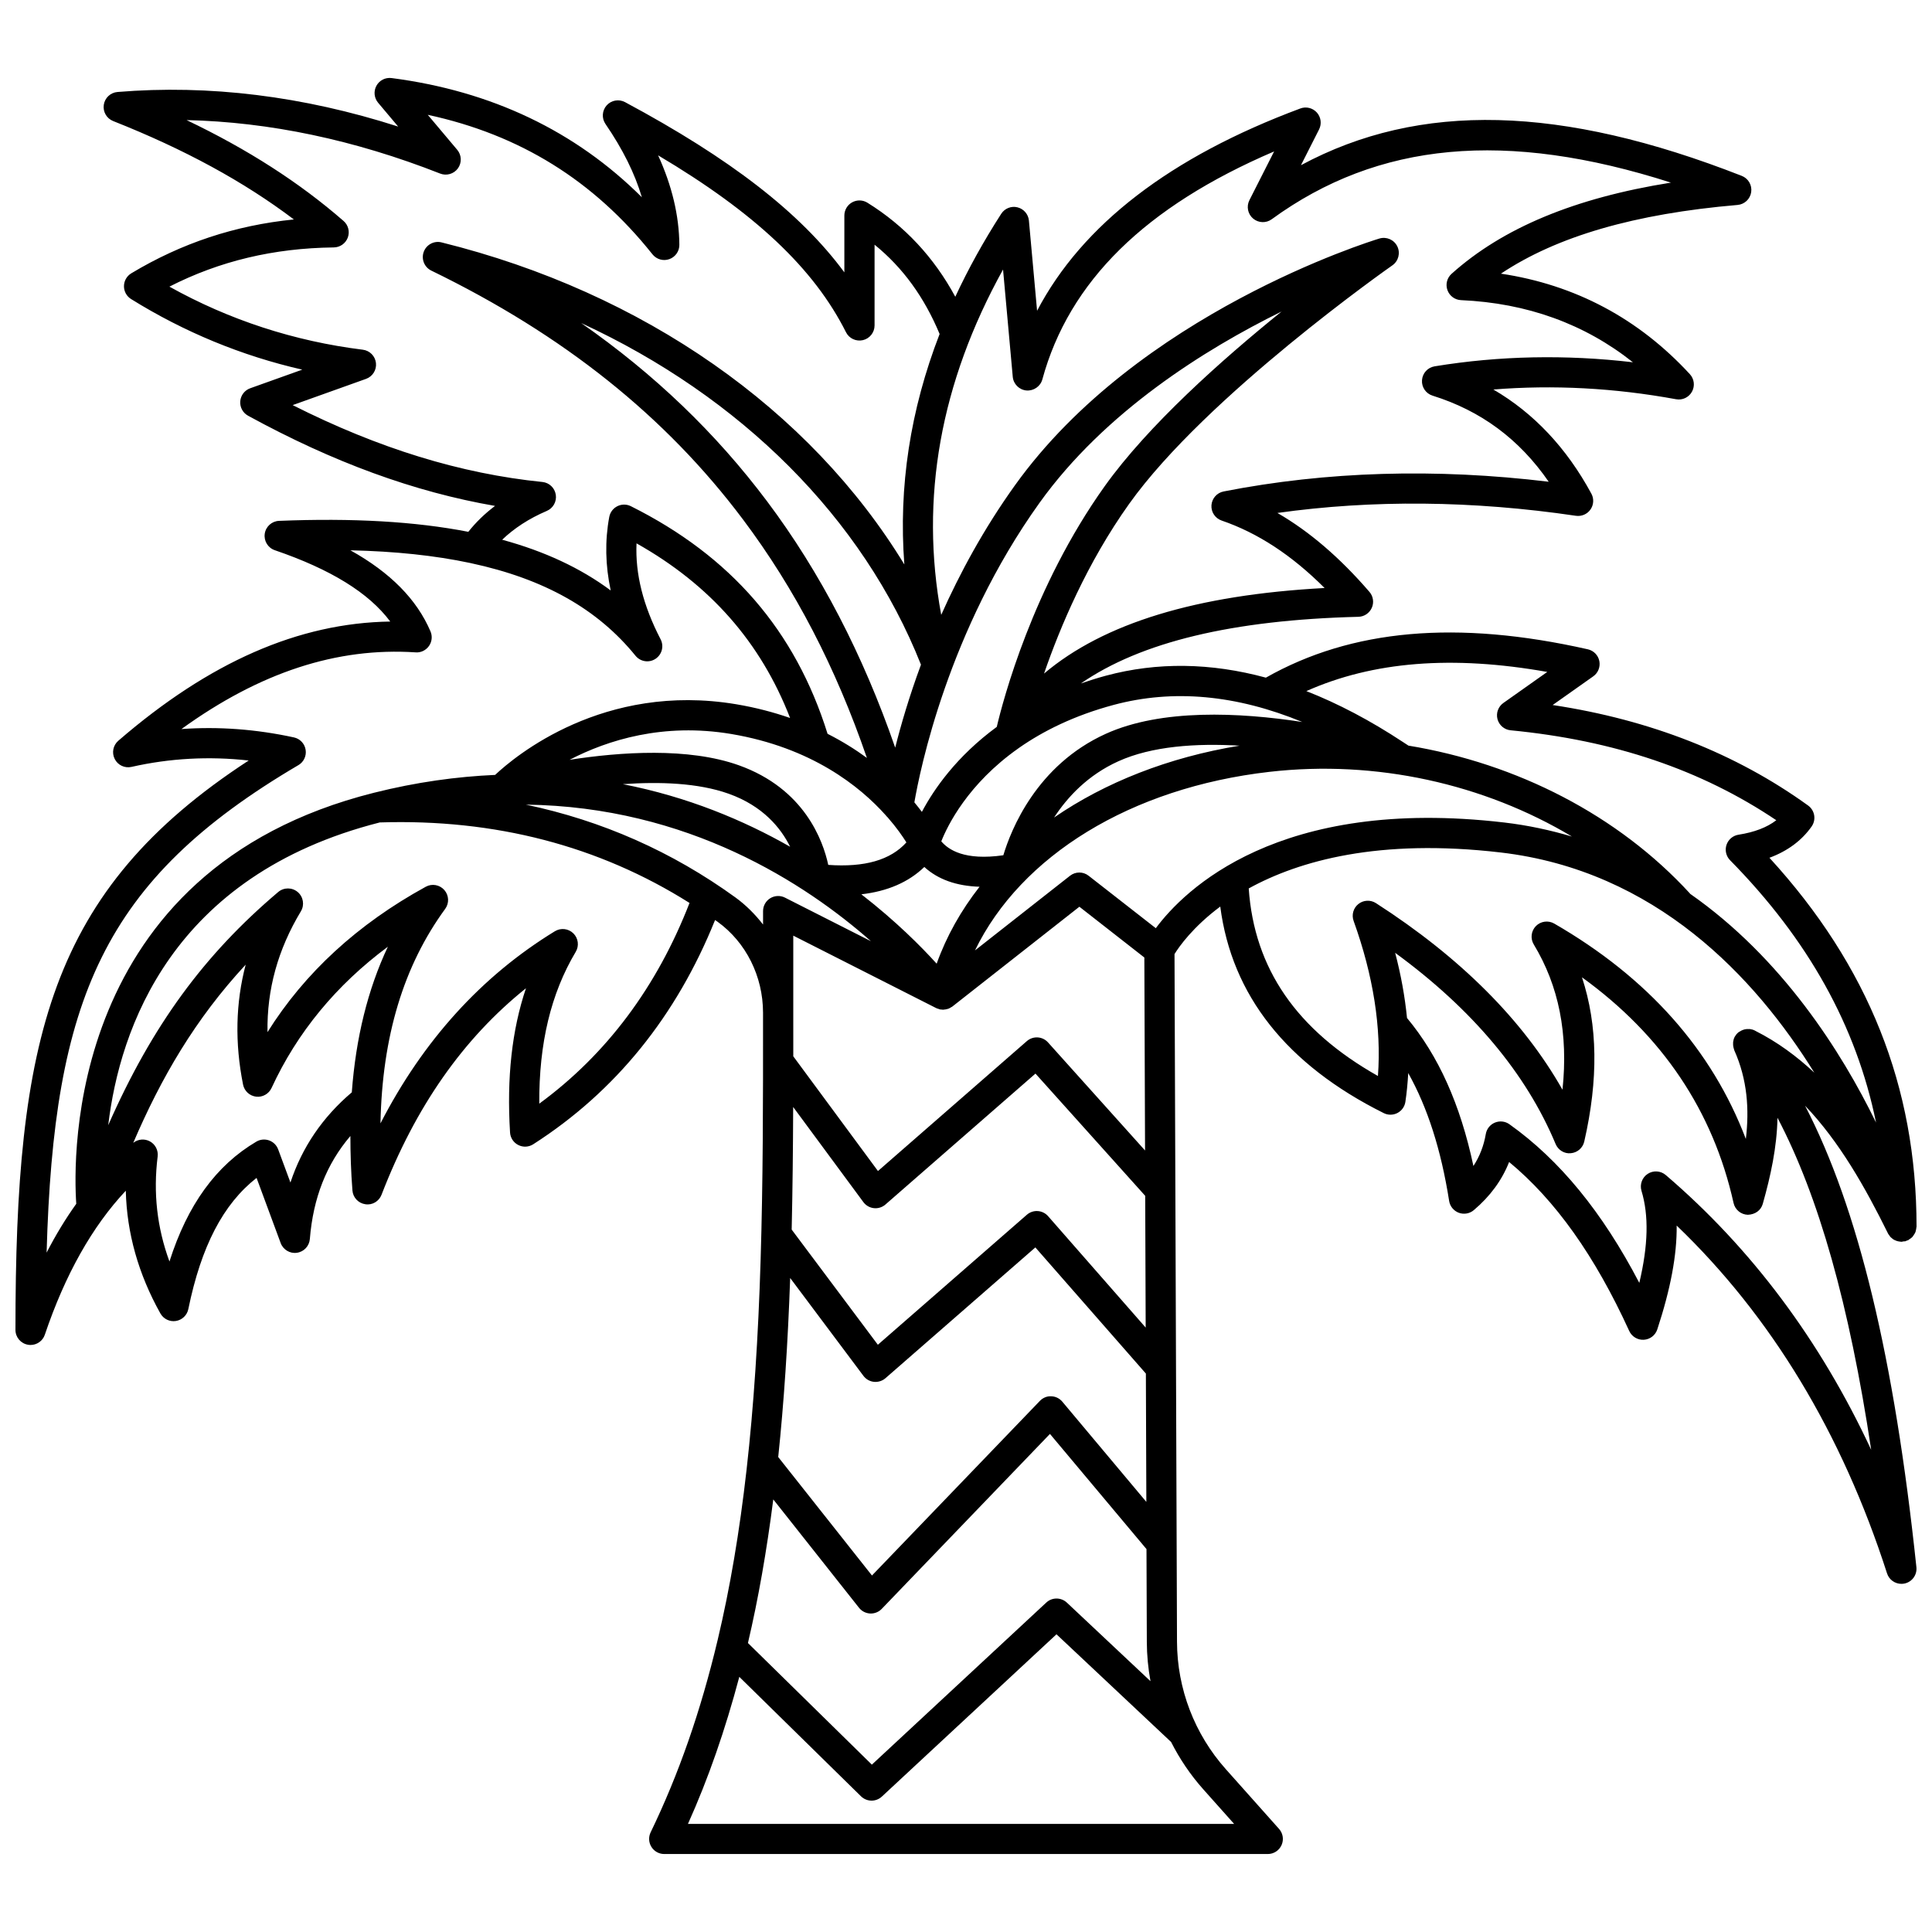 <?xml version="1.0" encoding="UTF-8"?>
<!-- Uploaded to: SVG Repo, www.svgrepo.com, Generator: SVG Repo Mixer Tools -->
<svg width="800px" height="800px" version="1.1" viewBox="144 144 512 512" xmlns="http://www.w3.org/2000/svg">
 <defs>
  <clipPath id="a">
   <path d="m148.09 164h503.81v472h-503.81z"/>
  </clipPath>
 </defs>
 <g clip-path="url(#a)">
  <path d="m644.32 470.86c0.094 0.188 0.227 0.336 0.344 0.504 0.062 0.094 0.117 0.188 0.188 0.273 0.062 0.074 0.121 0.16 0.188 0.23 0.062 0.062 0.137 0.109 0.203 0.168 0.211 0.191 0.434 0.375 0.676 0.516 0.02 0.012 0.039 0.016 0.059 0.027 0.059 0.031 0.129 0.051 0.191 0.082 0.121 0.055 0.23 0.109 0.355 0.156 0.227 0.082 0.461 0.145 0.703 0.184 0.105 0.02 0.199 0.031 0.305 0.039 0.121 0.012 0.234 0.047 0.359 0.047h0.008 0.004c0.008 0 0.016-0.004 0.023-0.004 0.18 0 0.336-0.078 0.508-0.105 0.176-0.023 0.344 0.012 0.52-0.031 0.09-0.023 0.152-0.09 0.238-0.121 0.129-0.043 0.258-0.07 0.379-0.133 0.031-0.016 0.062-0.008 0.098-0.023 0.129-0.062 0.207-0.176 0.324-0.25 0.188-0.117 0.367-0.223 0.531-0.367 0.102-0.09 0.195-0.164 0.289-0.266 0.125-0.133 0.203-0.281 0.309-0.43 0.121-0.168 0.234-0.328 0.328-0.512 0.059-0.117 0.121-0.227 0.168-0.352 0.062-0.168 0.082-0.336 0.125-0.508 0.051-0.215 0.094-0.418 0.109-0.645 0.008-0.094 0.051-0.168 0.051-0.262 0-37.074-12.762-69.121-38.984-97.758 4.805-1.781 8.555-4.559 11.184-8.297 1.254-1.793 0.844-4.258-0.926-5.543-19.102-13.793-41.836-22.734-67.707-26.641l10.758-7.602c1.289-0.91 1.918-2.5 1.613-4.047-0.309-1.547-1.5-2.769-3.039-3.117-34.691-7.828-62.617-5.359-85.328 7.512-14.625-3.965-28.797-4.168-42.379-0.523-2.332 0.625-4.523 1.332-6.656 2.066 15.922-11 40.203-16.832 73.547-17.668 1.543-0.035 2.926-0.965 3.555-2.379 0.629-1.414 0.383-3.062-0.629-4.231-7.84-9.086-15.898-16-24.387-20.91 25.172-3.539 51.723-3.289 79.105 0.75 1.484 0.219 2.996-0.418 3.863-1.664 0.867-1.238 0.961-2.863 0.238-4.195-6.566-12.121-15.262-21.359-25.973-27.605 15.898-1.277 32.113-0.414 48.406 2.574 1.715 0.32 3.394-0.496 4.227-2 0.828-1.508 0.605-3.375-0.562-4.641-13.598-14.758-30.406-23.691-50.066-26.637 14.832-9.898 35.469-15.879 62.707-18.207 1.852-0.16 3.352-1.57 3.613-3.41 0.27-1.84-0.766-3.617-2.496-4.297-47.805-18.738-85.367-19.738-116.82-2.828l4.801-9.484c0.742-1.469 0.508-3.242-0.582-4.469-1.105-1.227-2.848-1.66-4.379-1.082-34.426 12.82-57.812 30.809-69.77 53.613l-2.164-23.891c-0.156-1.699-1.371-3.113-3.031-3.523-1.656-0.414-3.394 0.285-4.312 1.719-4.688 7.285-8.742 14.613-12.168 21.984-5.629-10.418-13.41-18.801-23.289-24.926-1.23-0.766-2.781-0.805-4.055-0.098-1.266 0.707-2.055 2.043-2.055 3.496v15.055c-11.707-15.859-30.246-30.16-58.121-45.109-1.617-0.867-3.633-0.52-4.867 0.855-1.227 1.371-1.359 3.41-0.32 4.93 4.586 6.695 7.785 13.129 9.645 19.426-17.625-17.559-39.875-28.16-66.324-31.59-1.66-0.207-3.234 0.605-4.023 2.047-0.789 1.449-0.609 3.231 0.453 4.496l5.312 6.312c-25.18-8.086-50.137-11.164-74.379-9.164-1.852 0.152-3.356 1.559-3.633 3.398-0.277 1.84 0.754 3.621 2.484 4.305 18.895 7.484 34.656 16.062 47.887 26.074-15.582 1.566-29.762 6.273-43.086 14.277-1.195 0.719-1.926 2.004-1.938 3.398-0.012 1.391 0.707 2.691 1.891 3.426 14.125 8.777 29.332 15.043 45.359 18.703l-13.793 4.934c-1.48 0.527-2.516 1.879-2.641 3.449-0.125 1.57 0.688 3.066 2.066 3.824 22.547 12.34 44.07 20.211 65.453 23.906-2.723 2.051-5.082 4.348-7.078 6.863-14.105-2.746-30.668-3.688-50.156-2.902-1.918 0.074-3.519 1.512-3.793 3.414-0.277 1.906 0.84 3.738 2.664 4.363 14.844 5.078 24.926 11.297 30.594 18.906-24.289 0.363-47.941 10.746-72.066 31.59-1.387 1.199-1.781 3.191-0.953 4.832 0.828 1.641 2.652 2.5 4.449 2.098 10.145-2.297 20.551-2.863 31.051-1.691-52.953 34.516-61.805 74.137-61.805 150.89 0 1.957 1.414 3.625 3.352 3.941 0.219 0.039 0.438 0.055 0.652 0.055 1.688 0 3.231-1.074 3.781-2.719 5.379-15.918 12.574-28.711 21.457-38.156 0.266 11.203 3.336 22.105 9.168 32.52 0.812 1.461 2.477 2.262 4.098 2 1.652-0.258 2.969-1.512 3.305-3.148 3.406-16.609 9.203-27.809 18.086-34.77l6.387 17.266c0.652 1.758 2.477 2.856 4.293 2.574 1.859-0.25 3.285-1.766 3.438-3.637 0.875-10.891 4.422-19.895 10.746-27.309 0.004 4.676 0.148 9.457 0.543 14.445 0.148 1.859 1.562 3.371 3.41 3.637 1.863 0.305 3.633-0.773 4.305-2.516 8.992-23.309 21.578-41.332 38.273-54.719-3.734 11.07-5.113 23.703-4.219 38.223 0.082 1.414 0.914 2.68 2.184 3.32 1.262 0.645 2.773 0.566 3.961-0.199 21.82-13.98 37.957-34.004 48.188-59.426 0.227 0.16 0.461 0.312 0.684 0.473 7.519 5.438 12.016 14.438 12.027 24.066 0.02 24.52-0.012 44.902-0.637 65.402-1.25 41.375-4.867 73.414-11.379 100.82-4.492 18.883-10.305 35.57-17.773 51.016-0.598 1.242-0.52 2.703 0.215 3.867 0.73 1.168 2.012 1.875 3.387 1.875h159.95c1.578 0 3.004-0.922 3.648-2.363 0.645-1.441 0.387-3.117-0.664-4.293l-14.113-15.836c-8.293-9.309-12.891-21.305-12.93-33.77l-0.66-182.23c1.227-1.988 4.875-7.191 12.125-12.594 3.047 23.492 17.57 41.895 43.324 54.738 1.148 0.574 2.5 0.559 3.629-0.031 1.133-0.59 1.914-1.688 2.106-2.949 0.375-2.508 0.609-5.059 0.754-7.633 5.102 9.105 8.699 20.277 10.844 33.898 0.227 1.426 1.203 2.617 2.555 3.125 1.363 0.5 2.879 0.234 3.973-0.691 4.336-3.66 7.469-7.934 9.367-12.766 12.289 10.168 22.734 24.883 31.828 44.781 0.684 1.504 2.25 2.434 3.859 2.332 1.645-0.09 3.062-1.18 3.578-2.742 3.527-10.738 5.227-19.746 5.137-27.523 25.039 24.016 43.766 54.973 55.75 92.18 0.543 1.68 2.098 2.769 3.801 2.769 0.277 0 0.555-0.027 0.832-0.082 2.004-0.426 3.367-2.297 3.148-4.336-5.867-55.453-15.391-95.094-29.508-122.3 9.121 9.555 15.949 21.645 21.961 33.824zm-90.277-148.79-11.633 8.223c-1.363 0.965-1.988 2.676-1.559 4.289 0.43 1.617 1.816 2.797 3.481 2.953 27.426 2.656 50.512 10.465 70.406 23.836-2.481 1.906-5.789 3.176-10.023 3.84-1.48 0.23-2.707 1.273-3.176 2.695-0.473 1.422-0.105 2.992 0.945 4.059 20.688 21.023 33.469 43.957 38.688 69.527-9.172-18.812-24.895-43.594-49.281-60.633-0.027-0.031-0.035-0.074-0.066-0.109-19-20.699-45.773-34.41-74.566-39.152-0.344-0.211-0.805-0.52-1.441-0.941-8.664-5.715-17.215-10.215-25.621-13.508 17.637-7.859 38.668-9.547 63.848-5.078zm-200.64 160.61 19.422 25.945c0.668 0.891 1.676 1.461 2.777 1.578 1.082 0.109 2.215-0.23 3.051-0.961l39.727-34.664 29.289 33.43 0.125 34.012-22.273-26.566c-0.73-0.871-1.797-1.391-2.926-1.422-1.109-0.078-2.234 0.402-3.019 1.223l-44.496 46.27-24.844-31.395c1.512-14.422 2.559-30.133 3.168-47.449zm94.215 13.141-25.859-29.52c-1.453-1.66-3.977-1.824-5.633-0.379l-39.484 34.453-22.84-30.523c0.242-10.527 0.352-21.176 0.395-32.488l18.609 25.211c0.664 0.898 1.676 1.48 2.781 1.598 0.145 0.016 0.289 0.023 0.434 0.023 0.961 0 1.898-0.348 2.629-0.984l39.762-34.699 29.078 32.391zm-98.691 45.539 22.723 28.719c0.715 0.906 1.789 1.461 2.941 1.516 0.062 0.004 0.129 0.004 0.191 0.004 1.082 0 2.129-0.441 2.883-1.227l44.582-46.367 25.582 30.52 0.09 24.594c0.012 3.519 0.348 7 0.973 10.418l-22.16-20.824c-1.531-1.434-3.918-1.453-5.457-0.016l-46.223 42.953-32.84-32.23c2.75-11.734 4.961-24.344 6.715-38.059zm98.336-143.61 0.188 51.141-25.719-28.645c-1.465-1.629-3.953-1.773-5.602-0.344l-39.461 34.434-22.441-30.402c0-3.773 0-7.609-0.004-11.578v-20.402l37.891 19.207c0.223 0.117 0.465 0.168 0.699 0.234 0.066 0.02 0.121 0.07 0.188 0.09 0.035 0.008 0.066 0.004 0.105 0.012 0.051 0.012 0.105 0.023 0.156 0.031 0.07 0.012 0.141 0 0.211 0.008 0.152 0.016 0.309 0.051 0.457 0.051 0.055 0 0.109-0.023 0.168-0.027 0.184-0.008 0.359-0.035 0.539-0.066 0.129-0.023 0.246-0.051 0.375-0.09 0.102-0.027 0.203-0.039 0.305-0.078 0.285-0.105 0.551-0.266 0.809-0.438 0.051-0.031 0.113-0.035 0.16-0.07 0.016-0.012 0.02-0.027 0.035-0.039 0.008-0.004 0.016-0.008 0.023-0.012 0.016-0.012 0.035-0.02 0.051-0.031 0 0 0.004 0 0.004-0.004l33.648-26.438zm-74.996-16.75c6.945-0.797 12.516-3.219 16.688-7.242 3.633 3.32 8.543 5.047 14.637 5.238-4.894 6.258-8.754 13.082-11.367 20.387-4.129-4.562-10.828-11.297-19.957-18.383zm6.496-20.91c0.027 0.043 0.055 0.082 0.09 0.125 0.082 0.117 0.199 0.199 0.297 0.305l0.07 0.07c2.363 2.707 4 5.07 4.984 6.66-4.242 4.68-11.047 6.637-20.707 5.957-1.387-6.449-6.328-20.195-23.703-26.402-13.398-4.781-31.371-3.535-44.855-1.445 10.098-5.246 24.84-9.867 42.848-6.844 21.273 3.586 34.082 13.852 40.977 21.574zm29.391-23.457c-10.648 7.812-16.672 16.516-19.844 22.523-0.598-0.797-1.258-1.637-1.992-2.519 1.441-8.387 8.93-45.566 33.168-79.383 17.324-24.168 43.918-40.742 64.141-50.695-15.789 12.75-35.359 30.156-46.887 46.316-19.098 26.762-26.949 56.793-28.586 63.758zm-26.918 5.5c-8.504-24.578-19.859-46.504-33.93-65.25-13.582-18.098-29.875-33.742-49.285-47.27 42.258 19.5 74.633 51.633 90.043 90.539-3.102 8.395-5.301 15.918-6.828 21.98zm-44.129 12.215c9.109 3.25 13.828 9.09 16.285 14.051-12.344-7.035-27.156-13.234-44.324-16.586 9.719-0.691 19.988-0.344 28.039 2.535zm102.05-23.547c15.727-4.207 32.445-2.684 49.961 4.531-16.645-2.551-37.316-3.543-52.059 3.129-18.383 8.32-25.16 25.508-27.164 32.191-10.309 1.48-14.57-1.484-16.441-3.684 1.668-4.227 7.055-15.215 20.375-24.609 0.059-0.039 0.113-0.082 0.172-0.129 6.41-4.484 14.621-8.602 25.156-11.43zm33.336 10.809c-18.867 3.098-35.621 9.742-49.152 19.043 3.57-5.465 8.965-11.254 17.016-14.898 8.891-4.031 20.625-4.816 32.137-4.144zm-62.676-126.19 2.574 28.441c0.176 1.926 1.703 3.449 3.629 3.621 1.898 0.152 3.703-1.066 4.211-2.93 7.082-25.941 27.211-45.77 61.422-60.418l-6.551 12.93c-0.832 1.648-0.43 3.656 0.977 4.852 1.41 1.191 3.453 1.277 4.945 0.184 28.184-20.52 62.09-23.715 105.79-9.703-25.477 4.051-44.594 12.016-58.137 24.172-1.211 1.082-1.641 2.797-1.09 4.324 0.547 1.527 1.965 2.574 3.586 2.648 17.5 0.777 32.777 6.305 45.566 16.469-17.77-2.09-35.395-1.738-52.551 1.074-1.832 0.301-3.215 1.816-3.344 3.668-0.133 1.848 1.023 3.543 2.789 4.098 12.844 4.016 22.98 11.516 30.789 22.82-29.965-3.621-58.906-2.762-86.152 2.574-1.773 0.348-3.094 1.844-3.223 3.652-0.121 1.805 0.98 3.465 2.695 4.055 9.586 3.289 18.574 9.164 27.289 17.879-33.996 1.832-58.543 9.316-74.348 22.676 4.246-12.324 11.426-29.375 22.559-44.984 20.402-28.602 69.258-62.855 69.75-63.199 1.613-1.129 2.168-3.258 1.309-5.027-0.859-1.766-2.871-2.648-4.758-2.078-2.594 0.789-63.938 19.867-96.562 65.383-8.27 11.535-14.641 23.34-19.547 34.348-5.711-30.84-0.234-61.531 16.387-91.527zm-122.07 56.312c-21.664-2.199-43.398-8.879-66.188-20.371l19.445-6.953c1.742-0.625 2.832-2.363 2.629-4.203-0.203-1.84-1.645-3.305-3.484-3.527-18.16-2.254-35.375-7.867-51.258-16.715 13.328-6.797 27.648-10.203 43.574-10.391 1.66-0.02 3.129-1.059 3.707-2.617 0.574-1.555 0.125-3.309-1.125-4.394-11.664-10.164-25.375-18.98-41.598-26.734 21.988 0.504 44.516 5.25 67.195 14.172 1.695 0.668 3.644 0.102 4.715-1.387 1.066-1.488 0.988-3.508-0.191-4.91l-7.805-9.27c24.449 5.273 44.004 17.438 59.547 36.969 1.062 1.332 2.852 1.852 4.461 1.281 1.605-0.57 2.68-2.098 2.664-3.805-0.066-7.742-1.957-15.676-5.633-23.711 25.742 15.281 41.324 30.027 49.793 46.883 0.832 1.656 2.672 2.516 4.496 2.094 1.805-0.43 3.078-2.039 3.078-3.891v-21.402c7.527 6.102 13.176 13.938 17.238 23.664-7.797 20.137-10.914 40.543-9.348 61.074-24.969-40.973-69-72.062-122.65-85.348-1.988-0.5-4.023 0.598-4.723 2.519-0.695 1.922 0.172 4.066 2.012 4.957 35.062 17.043 62.086 38.617 82.609 65.961 13.809 18.398 24.586 39.207 32.828 63.18-3.047-2.231-6.5-4.398-10.422-6.387-8.523-27.297-25.582-47.059-52.133-60.32-1.121-0.562-2.445-0.562-3.57 0-1.125 0.559-1.918 1.613-2.152 2.848-1.176 6.32-1.043 12.832 0.383 19.484-7.977-5.93-17.492-10.371-28.762-13.445 3.144-3.012 7.055-5.594 11.832-7.637 1.676-0.715 2.656-2.481 2.379-4.277-0.27-1.816-1.73-3.203-3.543-3.391zm-64.672 75.043c1.418-0.832 2.184-2.449 1.918-4.078-0.258-1.629-1.488-2.926-3.094-3.273-9.996-2.176-19.961-2.918-29.816-2.215 20.82-15.047 41.219-21.699 62.059-20.324 1.375 0.121 2.723-0.539 3.531-1.676 0.805-1.137 0.961-2.606 0.41-3.887-3.629-8.48-10.629-15.586-21.223-21.488 11.898 0.273 22.402 1.383 31.691 3.356 0.09 0.027 0.176 0.039 0.266 0.059 19.512 4.184 33.594 12.211 43.598 24.531 1.289 1.586 3.578 1.953 5.293 0.824 1.719-1.125 2.305-3.363 1.359-5.184-4.629-8.941-6.742-17.309-6.379-25.422 19.527 10.988 32.91 26.227 40.695 46.277-4.336-1.504-9.062-2.762-14.266-3.637-35.188-5.902-58.699 13.824-63.906 18.723-10.141 0.445-20.832 1.898-32.109 4.731-81.715 20.508-79.711 97.102-78.891 108.93-2.828 3.953-5.453 8.266-7.859 12.938 1.887-67.023 14.875-98.684 66.723-129.19zm-2.106 110.61-3.25-8.781c-0.41-1.113-1.293-1.984-2.41-2.383-1.109-0.391-2.352-0.281-3.371 0.324-10.66 6.285-18.246 16.738-23.031 31.77-3.297-8.996-4.324-18.18-3.129-27.832 0.199-1.617-0.598-3.191-2.016-3.984-1.41-0.789-3.18-0.648-4.445 0.367l-0.008 0.008c7.422-17.316 16.445-32.828 29.801-47.234-2.668 10.121-2.902 20.754-0.695 31.797 0.34 1.695 1.73 2.984 3.449 3.188 1.691 0.215 3.375-0.723 4.098-2.293 6.805-14.738 17.141-27.277 30.824-37.438-5.328 11.332-8.484 24.148-9.555 38.59-7.707 6.535-13.164 14.523-16.262 23.902zm65.945-20.906c-0.094-15.988 3.086-29.203 9.66-40.23 0.945-1.578 0.688-3.594-0.621-4.891-1.305-1.293-3.332-1.523-4.898-0.57-19.43 11.879-34.926 28.961-46.227 50.922 0.465-23.047 6.125-41.754 17.152-56.844 1.105-1.512 1.012-3.59-0.227-5-1.238-1.41-3.285-1.77-4.922-0.867-18.047 9.898-32.105 22.824-41.941 38.531-0.18-11.32 2.75-21.883 8.848-32.023 1.008-1.676 0.652-3.836-0.836-5.106-1.496-1.266-3.68-1.273-5.176-0.008-19.555 16.547-33.355 35.273-45.047 61.797 3.043-25.496 16.789-66.199 71.965-80.234 30.52-0.984 58.098 6.207 82.086 21.336-8.633 22.223-21.965 40.109-39.816 53.188zm51.969-54.656c-16.789-12.148-35.367-20.355-55.516-24.586 42.977 0.535 74.121 20.922 91.449 36.195l-22.789-11.551c-1.242-0.629-2.719-0.562-3.902 0.16-1.184 0.727-1.906 2.016-1.906 3.406v3.566c-2.098-2.703-4.531-5.156-7.336-7.191zm132.18 245.54h-144.75c5.434-12.082 9.891-24.992 13.613-38.977l32.25 31.656c0.777 0.758 1.789 1.145 2.801 1.145 0.977 0 1.953-0.355 2.723-1.07l46.281-43.012 30.371 28.539c2.281 4.496 5.121 8.719 8.531 12.543zm-20.762-237.38-17.809-13.902c-1.453-1.141-3.488-1.129-4.93 0.008l-25.18 19.781c12.164-25.066 41.277-43.125 78.059-47.324 28.234-3.231 56.816 3.195 80.141 17.148-5.676-1.68-11.621-2.981-17.934-3.719-59.922-7.016-84.871 17.957-92.348 28.008zm58.867 39.168c-21.57-12.168-32.789-28.496-34.242-49.703 13.355-7.348 34.5-13.305 66.793-9.527 41.035 4.801 67.41 33.051 83.094 58.348-4.621-4.309-9.746-8.117-15.625-11.082-0.027-0.016-0.055-0.031-0.082-0.047-0.031-0.016-0.059-0.035-0.094-0.051-0.398-0.199-0.824-0.316-1.25-0.375-0.129-0.016-0.258 0.004-0.383 0-0.336-0.012-0.664 0.004-0.992 0.074-0.168 0.035-0.324 0.094-0.488 0.152-0.312 0.113-0.602 0.266-0.879 0.453-0.09 0.059-0.191 0.07-0.277 0.141-0.043 0.035-0.059 0.09-0.105 0.125-0.055 0.047-0.125 0.07-0.176 0.125-0.281 0.27-0.504 0.574-0.688 0.902-0.016 0.027-0.043 0.047-0.055 0.074-0.223 0.41-0.348 0.859-0.414 1.32-0.02 0.145-0.012 0.285-0.016 0.434-0.012 0.324 0.008 0.641 0.074 0.961 0.035 0.168 0.074 0.324 0.133 0.488 0.039 0.113 0.043 0.23 0.094 0.344 3.508 7.816 4.008 15.746 3.078 23.539-8.996-23.645-26.023-42.801-50.781-57.086-1.578-0.906-3.578-0.641-4.859 0.664-1.277 1.305-1.508 3.309-0.562 4.871 6.644 10.988 9.168 23.66 7.609 38.492-10.461-18.438-27.039-35.031-49.434-49.445-1.434-0.922-3.316-0.836-4.652 0.234-1.34 1.066-1.852 2.871-1.266 4.484 5.219 14.5 7.387 28.297 6.445 41.09zm76.273 26.246c-1.352-1.152-3.297-1.277-4.781-0.312-1.488 0.973-2.16 2.805-1.645 4.508 1.957 6.496 1.789 14.387-0.582 24.383-9.781-18.746-21.102-32.559-34.418-42.035-1.121-0.801-2.57-0.965-3.848-0.438-1.273 0.523-2.184 1.668-2.414 3.023-0.531 3.106-1.617 5.918-3.281 8.48-3.481-16.383-9.289-29.262-17.598-39.223-0.562-5.637-1.59-11.395-3.144-17.277 20.426 14.926 34.711 31.938 42.523 50.668 0.668 1.602 2.309 2.633 4.031 2.441 1.73-0.145 3.172-1.395 3.559-3.086 3.766-16.445 3.582-30.816-0.605-43.531 21.262 15.359 34.75 35.422 40.172 59.805 0.398 1.789 1.961 3.078 3.789 3.129 1.953-0.082 3.461-1.156 3.961-2.914 2.066-7.332 3.746-14.969 3.891-22.797 10.926 20.797 19.043 49.562 24.832 87.996-13.48-28.961-31.715-53.375-54.441-72.82z"/>
 </g>
</svg>